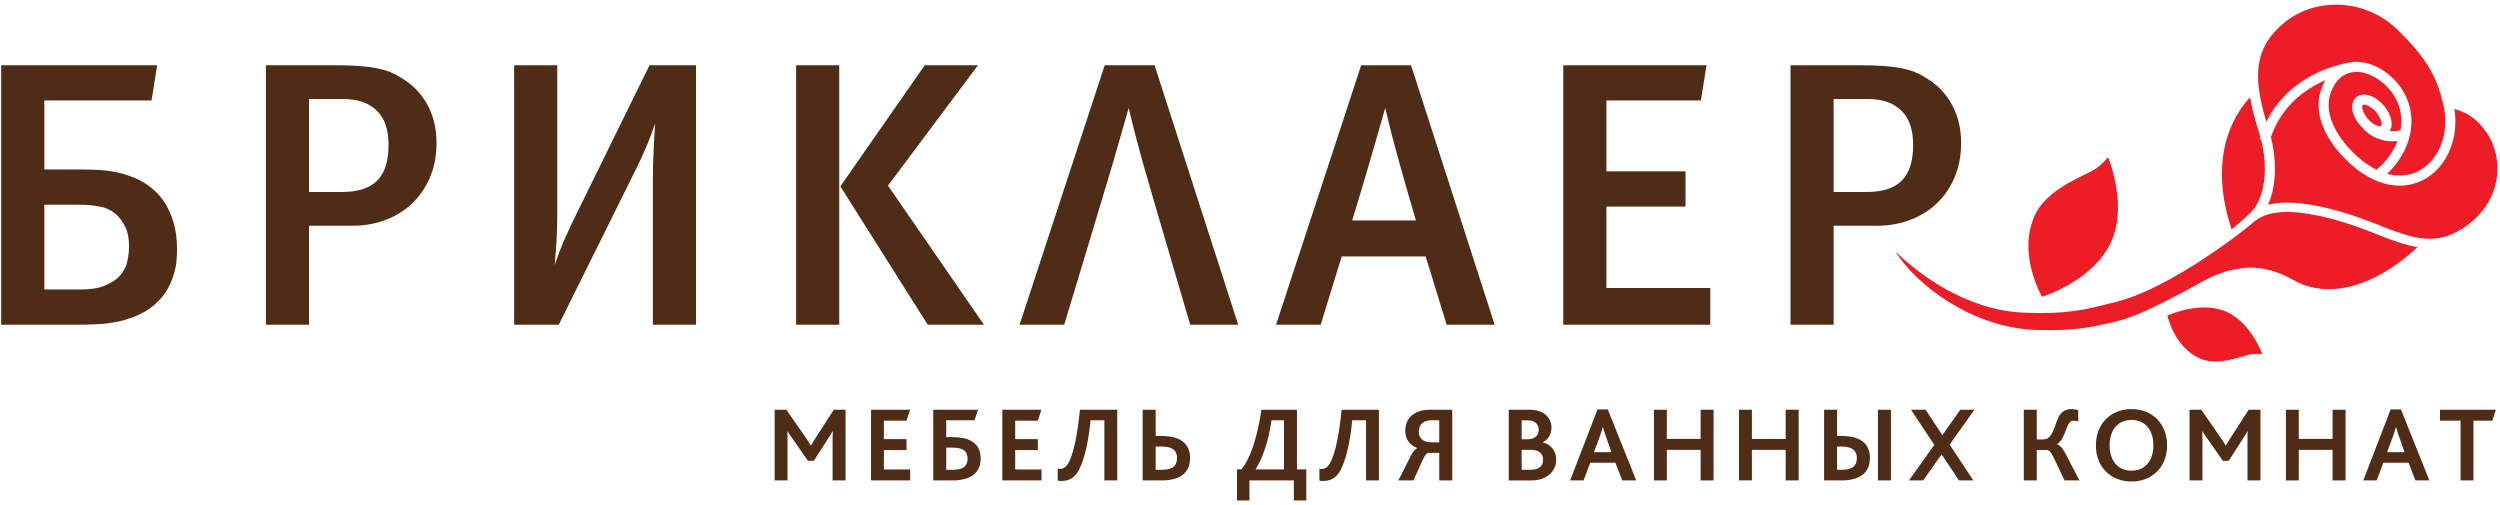 <?xml version="1.0" encoding="UTF-8" standalone="no"?>
<svg
   xmlns:dc="http://purl.org/dc/elements/1.1/"
   xmlns:cc="http://creativecommons.org/ns#"
   xmlns:rdf="http://www.w3.org/1999/02/22-rdf-syntax-ns#"
   xmlns:svg="http://www.w3.org/2000/svg"
   xmlns="http://www.w3.org/2000/svg"
   viewBox="0 0 554.667 112"
   height="112"
   width="554.667"
   xml:space="preserve"
   id="svg2"
   version="1.1"><defs
     id="defs6" /><g
     transform="matrix(1.333,0,0,-1.333,0,112)"
     id="g10"><g
       transform="scale(0.1)"
       id="g12"><path
         id="path14"
         style="fill:#ed1d27;fill-opacity:1;fill-rule:nonzero;stroke:none"
         d="m 3743.96,484.422 c 1.04,1 1.91,1.828 2.54,2.418 15.29,15.734 22.89,41.961 23.13,70.633 v 1.867 c 0,16.211 -2.24,32.992 -6.29,48.703 l -2.38,0.73 1.11,3.368 c 0,0.07 0.06,0.148 0.06,0.242 -0.48,1.765 -0.97,3.5 -1.54,5.207 -6.59,21 -12.29,41.152 -15.71,60.59 -4.81,-5.157 -10.49,-12.028 -16.14,-20.637 -14.92,-22.48 -30.01,-56.742 -30.54,-104.563 v -2.398 c 0,-26.492 4.48,-57.109 16.12,-92.172 13.86,11.442 24.1,20.781 29.64,26.012 l 2.4,-2.559 -2.4,2.559" /><path
         id="path16"
         style="fill:#ed1d27;fill-opacity:1;fill-rule:nonzero;stroke:none"
         d="m 3808.59,487.406 c -23.39,0.239 -43.36,-4.472 -56.86,-16.281 -0.03,-0.012 -0.03,-0.02 -0.07,-0.02 -9.84,-9.203 -135.12,-109.191 -228.77,-133.132 -55.28,-14.118 -82.53,-21.098 -154.57,-18.137 -95.64,3.977 -174.57,64.008 -213.73,101.859 35.21,-56.461 129.25,-127.5 234.7,-130.609 62.35,-1.852 90.43,3.75 135.3,14.797 35.98,8.84 78.18,32.281 116.6,52.242 17.99,9.359 34.49,20.738 57.9,28.398 6.32,2.411 13.02,4.211 20.23,5.161 8.31,1.531 17,3.351 26.04,3.254 22,-0.223 46.1,-6.004 71.59,-20.594 18.22,-10.43 37.68,-15.211 57.76,-15.442 50.35,-0.597 104.84,28.211 149.03,70.051 -38.06,5.981 -75.38,26.641 -118.71,39.953 -32.15,9.938 -66.8,18.199 -96.44,18.5" /><path
         id="path18"
         style="fill:#ed1d27;fill-opacity:1;fill-rule:nonzero;stroke:none"
         d="m 3954.45,654.023 c -6.68,7.989 -15.7,12.2 -19.46,12.079 h -0.05 -0.17 -0.1 c -1.53,-0.032 -1.78,-0.301 -2.08,-0.512 -0.23,-0.231 -0.77,-0.77 -0.86,-3.328 0,-0.102 -0.02,-0.149 -0.02,-0.149 -0.07,-4.32 3.06,-12.691 9.43,-19.781 6.68,-8.043 15.76,-12.25 19.47,-12.082 h 0.14 0.05 c 1.48,0.02 1.83,0.242 2.13,0.484 l 0.05,0.02 c 0.22,0.226 0.79,0.766 0.86,3.246 v 0.242 c 0.07,4.309 -3.04,12.699 -9.35,19.77 l 2.65,2.289 -2.69,-2.278" /><path
         id="path20"
         style="fill:#ed1d27;fill-opacity:1;fill-rule:nonzero;stroke:none"
         d="m 4105.32,650.965 v 0 c -6.04,3.191 -12.6,5.691 -20.12,8.199 1.12,-7.121 1.65,-14.172 1.65,-21.078 v -1.391 c -0.33,-28.902 -10.07,-55.25 -26.64,-74.468 -16.35,-19.024 -39.67,-31.012 -66.19,-31.012 -0.32,0 -0.63,0.019 -0.95,0.019 -25.44,0.262 -53.21,11.379 -80.55,35.801 -26.5,23.77 -53.43,59.531 -53.5,98.91 0,0.157 0,0.348 0.02,0.559 0.09,10.48 2.26,21.172 6.93,31.539 1.39,3.102 2.92,6.012 4.53,8.73 -5.26,-2.25 -10.86,-4.96 -16.64,-8.121 -27.8,-15.425 -58.64,-41.668 -74.17,-86.789 4.34,-16.976 6.77,-34.968 6.77,-52.609 v -1.938 c -0.26,-20.55 -3.74,-40.679 -11.65,-57.894 10.07,2.543 20.89,3.613 32.13,3.613 0.58,0 1.19,0 1.79,-0.019 31.91,-0.36 67.46,-8.961 100.2,-19.075 52.23,-16.336 94.34,-40.898 133.88,-41.039 h 0.98 c 17.4,0 34.48,4.282 53.23,15.961 42.23,26.551 59.28,64.051 59.75,99.602 v 1.207 c 0,24.293 -8.06,47.543 -21.61,64.992 -10.7,13.731 -19.77,20.957 -29.84,26.301" /><path
         id="path22"
         style="fill:#ed1d27;fill-opacity:1;fill-rule:nonzero;stroke:none"
         d="m 3922.61,720.566 h -0.17 c -16.57,-0.171 -30.81,-7.343 -41.13,-29.433 -3.73,-8.238 -5.4,-16.457 -5.51,-24.848 v -0.922 c -0.08,-30.929 23.35,-64.109 47.9,-85.797 10.95,-9.722 21.67,-16.933 31.97,-21.961 16.78,14.481 28.36,31 34.88,47.868 -2.78,-0.317 -5.48,-0.45 -8.05,-0.45 h -0.75 c -25.34,0.301 -40.45,13.84 -41.06,14.383 l -7.26,6.18 h 0.64 c -1.95,1.758 -3.83,3.66 -5.64,5.727 -8.42,9.753 -13.49,20.75 -13.5,31.132 0,0 -0.02,0 0,0.121 v 0.047 c 0.02,5.563 1.88,11.492 6.64,15.653 3.8,3.308 8.57,4.668 13.06,4.668 0.11,0 0.24,0 0.38,-0.02 11.41,-0.332 22.76,-7.281 32.16,-17.871 8.34,-9.668 13.39,-20.559 13.47,-30.84 l 0.02,-0.07 v -0.328 c -0.02,-3.981 -0.97,-8.153 -3.21,-11.731 1.43,-0.129 2.94,-0.23 4.49,-0.238 h 0.5 c 4.01,0 8.35,0.449 13.11,1.527 0.81,4.703 1.27,9.45 1.32,14.09 v 0.871 c -0.03,17.571 -5.47,34.449 -16.65,49.188 -14.94,19.781 -37.98,32.902 -57.61,33.054" /><path
         id="path24"
         style="fill:#ed1d27;fill-opacity:1;fill-rule:nonzero;stroke:none"
         d="m 3845.74,713.363 c 31.3,17.289 58.4,21.399 58.87,21.489 l 0.49,0.078 c 5.36,1.613 10.93,2.449 16.54,2.449 0.32,0 0.7,0 1.02,-0.027 26.6,-0.43 53.14,-16.461 70.95,-39.661 13.37,-17.578 20.07,-38.222 20.06,-59.3 v -1.098 c -0.33,-30.254 -14.22,-61.152 -40.42,-86.402 6.93,-1.879 13.61,-2.789 19.99,-2.852 h 0.7 c 21.46,0.012 39.86,9.402 53.58,25.152 13.72,15.911 22.27,38.438 22.53,63.661 v 1.238 c 0,10.453 -1.42,21.332 -4.45,32.402 l -0.01,0.098 -0.06,0.152 c -11.35,47.379 -32.01,77.969 -75.2,120.129 -27.7,26.949 -64.39,41.231 -100.88,41.602 h -1.47 c -32.2,0 -64.03,-10.75 -89.56,-33.024 -29.55,-25.969 -39.6,-52.769 -40.1,-84.277 v -1.531 c -0.03,-23.02 5.58,-48.469 13.77,-76.231 18.61,37.949 47.7,61.653 73.65,75.953" /><path
         id="path26"
         style="fill:#ed1d27;fill-opacity:1;fill-rule:nonzero;stroke:none"
         d="m 3753.61,274.957 c -10.36,17.5 -26.45,37.168 -48.66,46.652 -11.24,4.852 -23.25,6.782 -34.97,6.887 -27.6,0.34 -53.48,-9.578 -62.6,-13.558 0.35,-1.399 0.85,-3.192 1.48,-5.239 1.69,-5.621 4.46,-13.301 8.66,-21.59 8.36,-16.57 22.29,-35.281 44.49,-44.75 7.72,-3.332 16.01,-4.679 24.53,-4.8 19.36,-0.219 39.46,6.418 54.35,10.738 5.42,1.551 10.84,2.019 15.68,1.98 3.34,-0.019 6.43,-0.308 9.06,-0.679 -0.18,0.523 -0.4,1.027 -0.61,1.55 -2.45,5.938 -6.22,14.09 -11.41,22.809" /><path
         id="path28"
         style="fill:#ed1d27;fill-opacity:1;fill-rule:nonzero;stroke:none"
         d="m 3408.09,349.586 c 8.96,3.512 21.26,8.91 34.48,16.441 26.5,15.051 56.41,38.602 71.3,71.75 8.02,17.782 11.14,36.879 11.36,55.442 0.38,35.539 -10.16,68.879 -16.46,85.469 -6.15,-7.551 -15.94,-17.54 -29.02,-24.129 -29.94,-14.641 -76.43,-35.442 -93.26,-73.391 -7.34,-16.219 -10.21,-32.77 -10.36,-48.652 -0.52,-39.161 16.05,-74.192 22.64,-86.387 2.41,0.84 5.57,1.988 9.32,3.457" /><path
         id="path30"
         style="fill:#4f2c16;fill-opacity:1;fill-rule:nonzero;stroke:none"
         d="m 1289.36,158.246 h 19.46 l 30.89,-44.473 c 4.11,-6.058 7.14,-10.539 9.82,-15.16 h 0.36 c 2.5,4.45 5.54,9.633 9.64,15.883 l 28.2,43.75 h 19.64 V 40.586 h -21.58 v 66.41 c 0,4.817 0,10.891 0.35,15.527 h -0.35 c -1.61,-3.39 -5.91,-9.988 -8.05,-13.21 l -23.21,-36.067 h -9.81 L 1319,110.203 c -2.49,3.57 -5.71,7.684 -8.03,12.129 h -0.36 c 0.18,-4.617 0.18,-10.687 0.18,-14.797 V 40.586 h -21.43 V 158.246" /><path
         id="path32"
         style="fill:#4f2c16;fill-opacity:1;fill-rule:nonzero;stroke:none"
         d="m 1449.74,158.246 h 64.97 l -5.87,-18.223 h -37.67 v -30.71 h 37.67 V 91.106 h -37.67 V 58.785 h 43.75 V 40.586 h -65.18 V 158.246" /><path
         id="path34"
         style="fill:#4f2c16;fill-opacity:1;fill-rule:nonzero;stroke:none"
         d="m 1585.27,58.258 c 17.49,0 25.18,5.891 25.18,18.402 0,7.301 -2.69,12.309 -7.5,14.988 -4.65,2.672 -11.25,3.57 -19.11,3.57 h -8.92 v -36.961 z m -31.96,99.98 h 74.45 l -5.71,-17.488 h -47.13 v -28.051 h 8.56 c 12.87,0 23.76,-1.422 32.14,-5.879 10.52,-5.531 16.6,-15.172 16.6,-29.64 0,-21.258 -12.69,-36.602 -47.49,-36.602 h -31.42 V 158.238" /><path
         id="path36"
         style="fill:#4f2c16;fill-opacity:1;fill-rule:nonzero;stroke:none"
         d="m 1668.32,158.246 h 64.98 l -5.87,-18.223 h -37.7 v -30.71 h 37.7 V 91.106 h -37.7 V 58.785 h 43.77 V 40.586 h -65.18 V 158.246" /><path
         id="path38"
         style="fill:#4f2c16;fill-opacity:1;fill-rule:nonzero;stroke:none"
         d="m 1760.47,40.215 v 19.82 c 1.62,-0.352 3.04,-0.352 3.57,-0.352 5.01,0 9.46,2.5 12.86,7.688 10.35,15.703 17.14,54.801 20.53,90.871 h 62.13 V 40.582 h -21.43 v 100.172 h -23.03 c -3.04,-34.121 -10.88,-71.422 -22.67,-88.211 -6.44,-9.109 -14.82,-12.859 -25.89,-12.859 -1.06,0 -4.29,0 -6.07,0.531" /><path
         id="path40"
         style="fill:#4f2c16;fill-opacity:1;fill-rule:nonzero;stroke:none"
         d="m 1933.87,58.258 c 17.5,0 25.17,6.41 25.17,19.461 0,7.133 -2.5,12.312 -7.33,15.351 -4.63,3.027 -11.24,3.918 -19.63,3.918 h -8.57 V 58.258 Z m -31.96,99.98 h 21.6 V 114.68 h 8.03 c 12.51,0 23.22,-1.629 31.61,-5.891 11.07,-5.719 17.67,-15.719 17.67,-30.73 0,-21.418 -12.66,-37.48 -47.5,-37.48 h -31.41 V 158.238" /><path
         id="path42"
         style="fill:#4f2c16;fill-opacity:1;fill-rule:nonzero;stroke:none"
         d="m 2137.07,140.746 h -20.71 c -4.99,-35.176 -15.15,-63.93 -26.4,-81.426 v -0.34 h 47.11 z m -78.19,-81.766 h 7.33 c 15.53,18.918 26.41,53.718 33.39,99.266 h 59.08 V 58.98 h 15.53 V 7.199 H 2153.5 V 40.578 h -73.92 V 7.199 h -20.7 V 58.98" /><path
         id="path44"
         style="fill:#4f2c16;fill-opacity:1;fill-rule:nonzero;stroke:none"
         d="m 2196.04,40.215 v 19.82 c 1.6,-0.352 3.02,-0.352 3.57,-0.352 5.01,0 9.46,2.5 12.85,7.688 10.36,15.703 17.15,54.801 20.54,90.871 h 62.11 V 40.582 h -21.4 v 100.172 h -23.05 c -3.03,-34.121 -10.88,-71.422 -22.68,-88.211 -6.43,-9.109 -14.8,-12.859 -25.89,-12.859 -1.05,0 -4.28,0 -6.05,0.531" /><path
         id="path46"
         style="fill:#4f2c16;fill-opacity:1;fill-rule:nonzero;stroke:none"
         d="m 2383,103.961 h 12.49 v 36.793 h -13.02 c -12.15,0 -21.08,-6.27 -21.08,-18.941 0,-12.68 9.11,-17.852 21.61,-17.852 z m -35.9,-24.469 c 4.48,8.582 6.98,12.328 11.61,14.828 v 0.359 c -13.02,4.652 -19.82,15.519 -19.82,28.57 0,22.852 17.33,34.992 40.54,34.992 h 37.66 V 40.582 h -21.6 v 45.883 h -16.95 c -3.57,0 -6.43,-2.672 -11.07,-12.863 l -15,-33.02 h -24.99 l 19.62,38.91" /><path
         id="path48"
         style="fill:#4f2c16;fill-opacity:1;fill-rule:nonzero;stroke:none"
         d="m 2546.41,58.258 c 14.29,0 21.96,5.184 21.96,17.121 0,10.012 -7.67,16.09 -19.64,16.09 h -16.05 v -33.211 z m -3.57,50.871 c 11.97,0 18.23,6.598 18.23,15.723 0,8.765 -5.55,15.718 -18.42,15.718 h -9.97 v -31.441 z m -31.59,49.109 h 34.45 c 25.16,0 36.59,-14.468 36.59,-29.828 0,-10.172 -4.99,-19.621 -14.29,-24.269 v -0.34 c 13.76,-3.41 22.15,-14.653 22.15,-28.422 0,-18.199 -13.92,-34.801 -41.25,-34.801 h -37.65 V 158.238" /><path
         id="path50"
         style="fill:#4f2c16;fill-opacity:1;fill-rule:nonzero;stroke:none"
         d="m 2682.11,87.547 -8.18,23.387 c -3.24,8.921 -4.85,14.261 -5.91,18.203 h -0.34 c -1.09,-4.11 -2.87,-9.282 -6.09,-18.391 l -8.57,-23.199 z m -23.18,71.219 h 17.12 l 47.32,-118.18 h -23.21 l -11.44,29.461 h -41.94 l -11.09,-29.461 h -22.31 l 45.55,118.18" /><path
         id="path52"
         style="fill:#4f2c16;fill-opacity:1;fill-rule:nonzero;stroke:none"
         d="m 2752.84,158.246 h 21.43 v -48.562 h 56.27 v 48.562 h 21.58 V 40.586 h -21.58 v 50.879 h -56.27 V 40.586 h -21.43 V 158.246" /><path
         id="path54"
         style="fill:#4f2c16;fill-opacity:1;fill-rule:nonzero;stroke:none"
         d="m 2894.46,158.246 h 21.43 v -48.562 h 56.25 v 48.562 h 21.59 V 40.586 h -21.59 v 50.879 h -56.25 V 40.586 h -21.43 V 158.246" /><path
         id="path56"
         style="fill:#4f2c16;fill-opacity:1;fill-rule:nonzero;stroke:none"
         d="m 3125.71,158.238 h 21.62 V 40.578 h -21.62 z m -60.52,-99.98 c 17.67,0 25.36,6.41 25.36,19.461 0,7.672 -2.85,12.672 -8.22,15.691 -4.47,2.688 -10.72,3.578 -18.56,3.578 h -6.08 V 58.258 Z m -29.1,99.98 h 21.6 V 114.68 h 5.73 c 12.67,0 23.38,-1.629 31.4,-5.891 11.07,-5.719 17.52,-15.719 17.52,-30.73 0,-21.418 -12.7,-37.48 -47.69,-37.48 h -28.56 V 158.238" /><path
         id="path58"
         style="fill:#4f2c16;fill-opacity:1;fill-rule:nonzero;stroke:none"
         d="m 3219.49,99.684 -38.76,58.554 h 24.3 l 27.85,-42.328 29.81,42.328 h 23.57 L 3245,100.219 3284.48,40.578 h -23.92 l -28.95,43.383 -30.7,-43.383 h -23.57 l 42.15,59.105" /><path
         id="path60"
         style="fill:#4f2c16;fill-opacity:1;fill-rule:nonzero;stroke:none"
         d="m 3368.43,158.246 h 21.6 v -49.453 h 10.55 c 16.78,0 18.03,22.664 26.41,38.379 4.46,7.844 11.08,12.141 20.54,12.141 3.57,0 8.2,-0.547 11.43,-1.61 v -19.105 c -2.85,1.078 -5.2,1.425 -7.16,1.425 -4.1,0 -6.58,-1.757 -8.37,-4.816 -5.36,-8.934 -8.58,-27.492 -19.48,-34.113 v -0.348 c 5.17,-1.961 9.1,-6.43 13.39,-14.652 l 23.75,-45.508 h -24.81 l -18.03,37.859 c -4.85,10.149 -8.21,12.84 -11.79,12.84 h -16.43 V 40.586 h -21.6 V 158.246" /><path
         id="path62"
         style="fill:#4f2c16;fill-opacity:1;fill-rule:nonzero;stroke:none"
         d="m 3584.14,98.953 c 0,26.07 -14.1,42.309 -36.42,42.309 -21.79,0 -36.42,-15.52 -36.42,-42.309 0,-26.594 14.63,-42.133 36.42,-42.133 21.6,0 36.42,15.539 36.42,42.133 z m -95.7,0 c 0,35.719 24.46,60.36 59.28,60.36 34.82,0 59.27,-24.829 59.27,-60.36 0,-36.051 -24.99,-60.152 -59.27,-60.152 -34.66,0 -59.28,24.102 -59.28,60.152" /><path
         id="path64"
         style="fill:#4f2c16;fill-opacity:1;fill-rule:nonzero;stroke:none"
         d="m 3644.33,158.246 h 19.47 l 30.89,-44.473 c 4.1,-6.058 7.16,-10.539 9.82,-15.16 h 0.35 c 2.51,4.45 5.53,9.633 9.66,15.883 l 28.2,43.75 h 19.65 V 40.586 h -21.62 v 66.41 c 0,4.817 0,10.891 0.37,15.527 h -0.37 c -1.6,-3.39 -5.91,-9.988 -8.04,-13.21 l -23.2,-36.067 h -9.82 l -25.71,36.957 c -2.5,3.57 -5.72,7.684 -8.05,12.129 h -0.33 c 0.17,-4.617 0.17,-10.687 0.17,-14.797 V 40.586 h -21.44 V 158.246" /><path
         id="path66"
         style="fill:#4f2c16;fill-opacity:1;fill-rule:nonzero;stroke:none"
         d="m 3804.71,158.246 h 21.41 v -48.562 h 56.27 v 48.562 h 21.59 V 40.586 h -21.59 v 50.879 h -56.27 V 40.586 h -21.41 V 158.246" /><path
         id="path68"
         style="fill:#4f2c16;fill-opacity:1;fill-rule:nonzero;stroke:none"
         d="M 4002.23,87.547 3994,110.934 c -3.21,8.921 -4.83,14.261 -5.89,18.203 h -0.34 c -1.08,-4.11 -2.87,-9.282 -6.08,-18.391 l -8.58,-23.199 z m -23.22,71.219 h 17.15 l 47.31,-118.18 h -23.21 l -11.43,29.461 h -41.96 l -11.09,-29.461 h -22.3 l 45.53,118.18" /><path
         id="path70"
         style="fill:#4f2c16;fill-opacity:1;fill-rule:nonzero;stroke:none"
         d="m 4095.42,140.023 h -34.26 v 18.219 h 93.03 l -5.89,-18.219 h -31.44 V 40.582 h -21.44 v 99.441" /><path
         id="path72"
         style="fill:#4f2c16;fill-opacity:1;fill-rule:nonzero;stroke:none"
         d="m 134.922,358.414 c 16.23,0 29.23,2.082 39.012,6.238 9.769,4.153 17.16,8.52 22.16,13.102 8.308,7.902 13.508,16.738 15.597,26.523 2.082,9.766 3.122,18.196 3.122,25.278 0,13.308 -1.981,24.031 -5.93,32.14 -3.949,8.121 -8.219,14.45 -12.789,19.039 -8.332,8.313 -18.211,13.512 -29.653,15.598 -11.449,2.082 -21.949,3.121 -31.519,3.121 H 73.773 V 358.414 Z m 126.691,373.199 -9.351,-58.66 H 73.773 v -114.84 h 59.899 c 7.898,0 17.172,-0.207 27.781,-0.621 10.61,-0.418 21.539,-1.777 32.77,-4.058 11.218,-2.289 22.562,-6.028 34.011,-11.231 11.438,-5.211 21.926,-12.379 31.52,-21.527 7.476,-7.488 13.512,-15.512 18.086,-24.031 4.582,-8.532 8.125,-17.063 10.613,-25.579 2.5,-8.543 4.16,-16.652 4.992,-24.351 0.836,-7.699 1.25,-14.672 1.25,-20.902 0,-6.239 -0.312,-12.899 -0.929,-19.969 -0.633,-7.09 -2.094,-14.36 -4.371,-21.84 -2.293,-7.5 -5.415,-15.09 -9.364,-22.789 -3.957,-7.699 -9.258,-14.879 -15.918,-21.531 -8.73,-9.161 -18.718,-16.438 -29.949,-21.84 -11.242,-5.41 -22.793,-9.469 -34.641,-12.168 -11.859,-2.711 -23.718,-4.371 -35.57,-4.992 -11.859,-0.629 -23,-0.938 -33.39,-0.938 H 1.992 V 731.613 H 261.613" /><path
         id="path74"
         style="fill:#4f2c16;fill-opacity:1;fill-rule:nonzero;stroke:none"
         d="m 629.215,653.883 c -6.668,7.18 -14.77,12.57 -24.352,16.172 -9.57,3.601 -21.429,5.398 -35.57,5.398 h -54.91 V 520.676 h 54.91 c 26.621,0 46.191,6.328 58.672,19.019 12.48,12.688 18.723,32.36 18.723,58.989 0,24.539 -5.825,42.929 -17.473,55.199 z m 86.441,-108.871 c -7.293,-17.059 -17.172,-31.516 -29.652,-43.379 -12.481,-11.848 -27.258,-21.008 -44.309,-27.449 -17.058,-6.461 -35.371,-9.68 -54.918,-9.68 H 514.383 V 299.746 h -71.778 v 431.867 h 114.84 c 15.801,0 29.332,-0.418 40.559,-1.25 11.242,-0.828 21.012,-2.078 29.328,-3.738 8.32,-1.672 15.613,-3.742 21.856,-6.242 6.238,-2.5 12.265,-5.617 18.085,-9.36 19.141,-11.23 33.813,-26.207 44.012,-44.929 10.192,-18.731 15.281,-39.938 15.281,-63.66 0,-21.219 -3.644,-40.371 -10.91,-57.422" /><path
         id="path76"
         style="fill:#4f2c16;fill-opacity:1;fill-rule:nonzero;stroke:none"
         d="m 1086.66,299.742 v 247.77 c 0,5.402 0.12,11.742 0.32,19.031 0.21,7.27 0.52,14.98 0.93,23.09 0.42,8.121 0.84,16.121 1.25,24.031 0.42,7.899 0.84,14.981 1.25,21.219 -4.57,-13.738 -9.46,-26.738 -14.66,-39.012 -5.21,-12.266 -10.71,-24.238 -16.54,-35.875 L 930.027,299.742 h -74.273 v 431.883 h 71.773 V 481.352 c 0,-6.239 -0.113,-13.008 -0.312,-20.278 -0.207,-7.293 -0.52,-14.672 -0.93,-22.152 -0.43,-7.488 -0.941,-14.668 -1.57,-21.539 -0.621,-6.867 -1.149,-13 -1.559,-18.41 5.41,15.812 10.711,29.64 15.922,41.5 5.188,11.863 10.918,24.238 17.168,37.129 l 124.804,254.023 h 77.39 V 299.742 h -71.78" /><path
         id="path78"
         style="fill:#4f2c16;fill-opacity:1;fill-rule:nonzero;stroke:none"
         d="m 1544.12,299.742 -145.41,230.293 140.42,201.59 h 88.62 L 1477.96,531.281 1637.73,299.742 Z m -219.05,431.883 h 71.77 V 299.742 h -71.77 v 431.883" /><path
         id="path80"
         style="fill:#4f2c16;fill-opacity:1;fill-rule:nonzero;stroke:none"
         d="m 1921.7,731.617 h -83 L 1697.02,299.738 h 74.28 c 0,0 70.72,234.039 79.88,265.239 9.14,31.214 18.3,63.039 27.46,95.492 7.07,-29.961 14.97,-60.531 23.71,-91.742 8.74,-31.196 78.64,-268.989 78.64,-268.989 h 79.88 L 1921.7,731.617" /><path
         id="path82"
         style="fill:#4f2c16;fill-opacity:1;fill-rule:nonzero;stroke:none"
         d="m 2356.69,473.238 c -9.58,32.461 -18.72,64.293 -27.46,95.492 -8.74,31.2 -16.64,61.778 -23.72,91.739 -9.15,-32.449 -18.31,-64.278 -27.45,-95.489 -9.16,-31.203 -18.31,-61.781 -27.46,-91.742 z m 51.18,-173.5 -34.95,113.59 h -139.8 l -34.95,-113.59 h -74.27 l 141.68,431.883 h 82.99 l 139.17,-431.883 h -79.87" /><path
         id="path84"
         style="fill:#4f2c16;fill-opacity:1;fill-rule:nonzero;stroke:none"
         d="m 2601.96,299.742 v 431.883 h 238.39 l -9.36,-58.672 H 2673.74 V 554.992 h 131.67 v -58.66 h -131.67 v -135.43 h 172.86 v -61.16 h -244.64" /><path
         id="path86"
         style="fill:#4f2c16;fill-opacity:1;fill-rule:nonzero;stroke:none"
         d="m 3166.76,653.883 c -6.67,7.18 -14.78,12.57 -24.35,16.172 -9.56,3.601 -21.42,5.398 -35.56,5.398 h -54.91 V 520.676 h 54.91 c 26.61,0 46.18,6.328 58.65,19.019 12.5,12.688 18.73,32.36 18.73,58.989 0,24.539 -5.83,42.929 -17.47,55.199 z m 86.45,-108.871 c -7.3,-17.059 -17.17,-31.516 -29.66,-43.379 -12.47,-11.848 -27.26,-21.008 -44.31,-27.449 -17.06,-6.461 -35.37,-9.68 -54.92,-9.68 h -72.38 V 299.746 h -71.78 V 731.613 H 3095 c 15.79,0 29.32,-0.418 40.55,-1.25 11.24,-0.828 21,-2.078 29.34,-3.738 8.32,-1.672 15.59,-3.742 21.84,-6.242 6.25,-2.5 12.28,-5.617 18.11,-9.36 19.13,-11.23 33.79,-26.207 43.99,-44.929 10.19,-18.731 15.29,-39.938 15.29,-63.66 0,-21.219 -3.66,-40.371 -10.91,-57.422" /></g></g></svg>